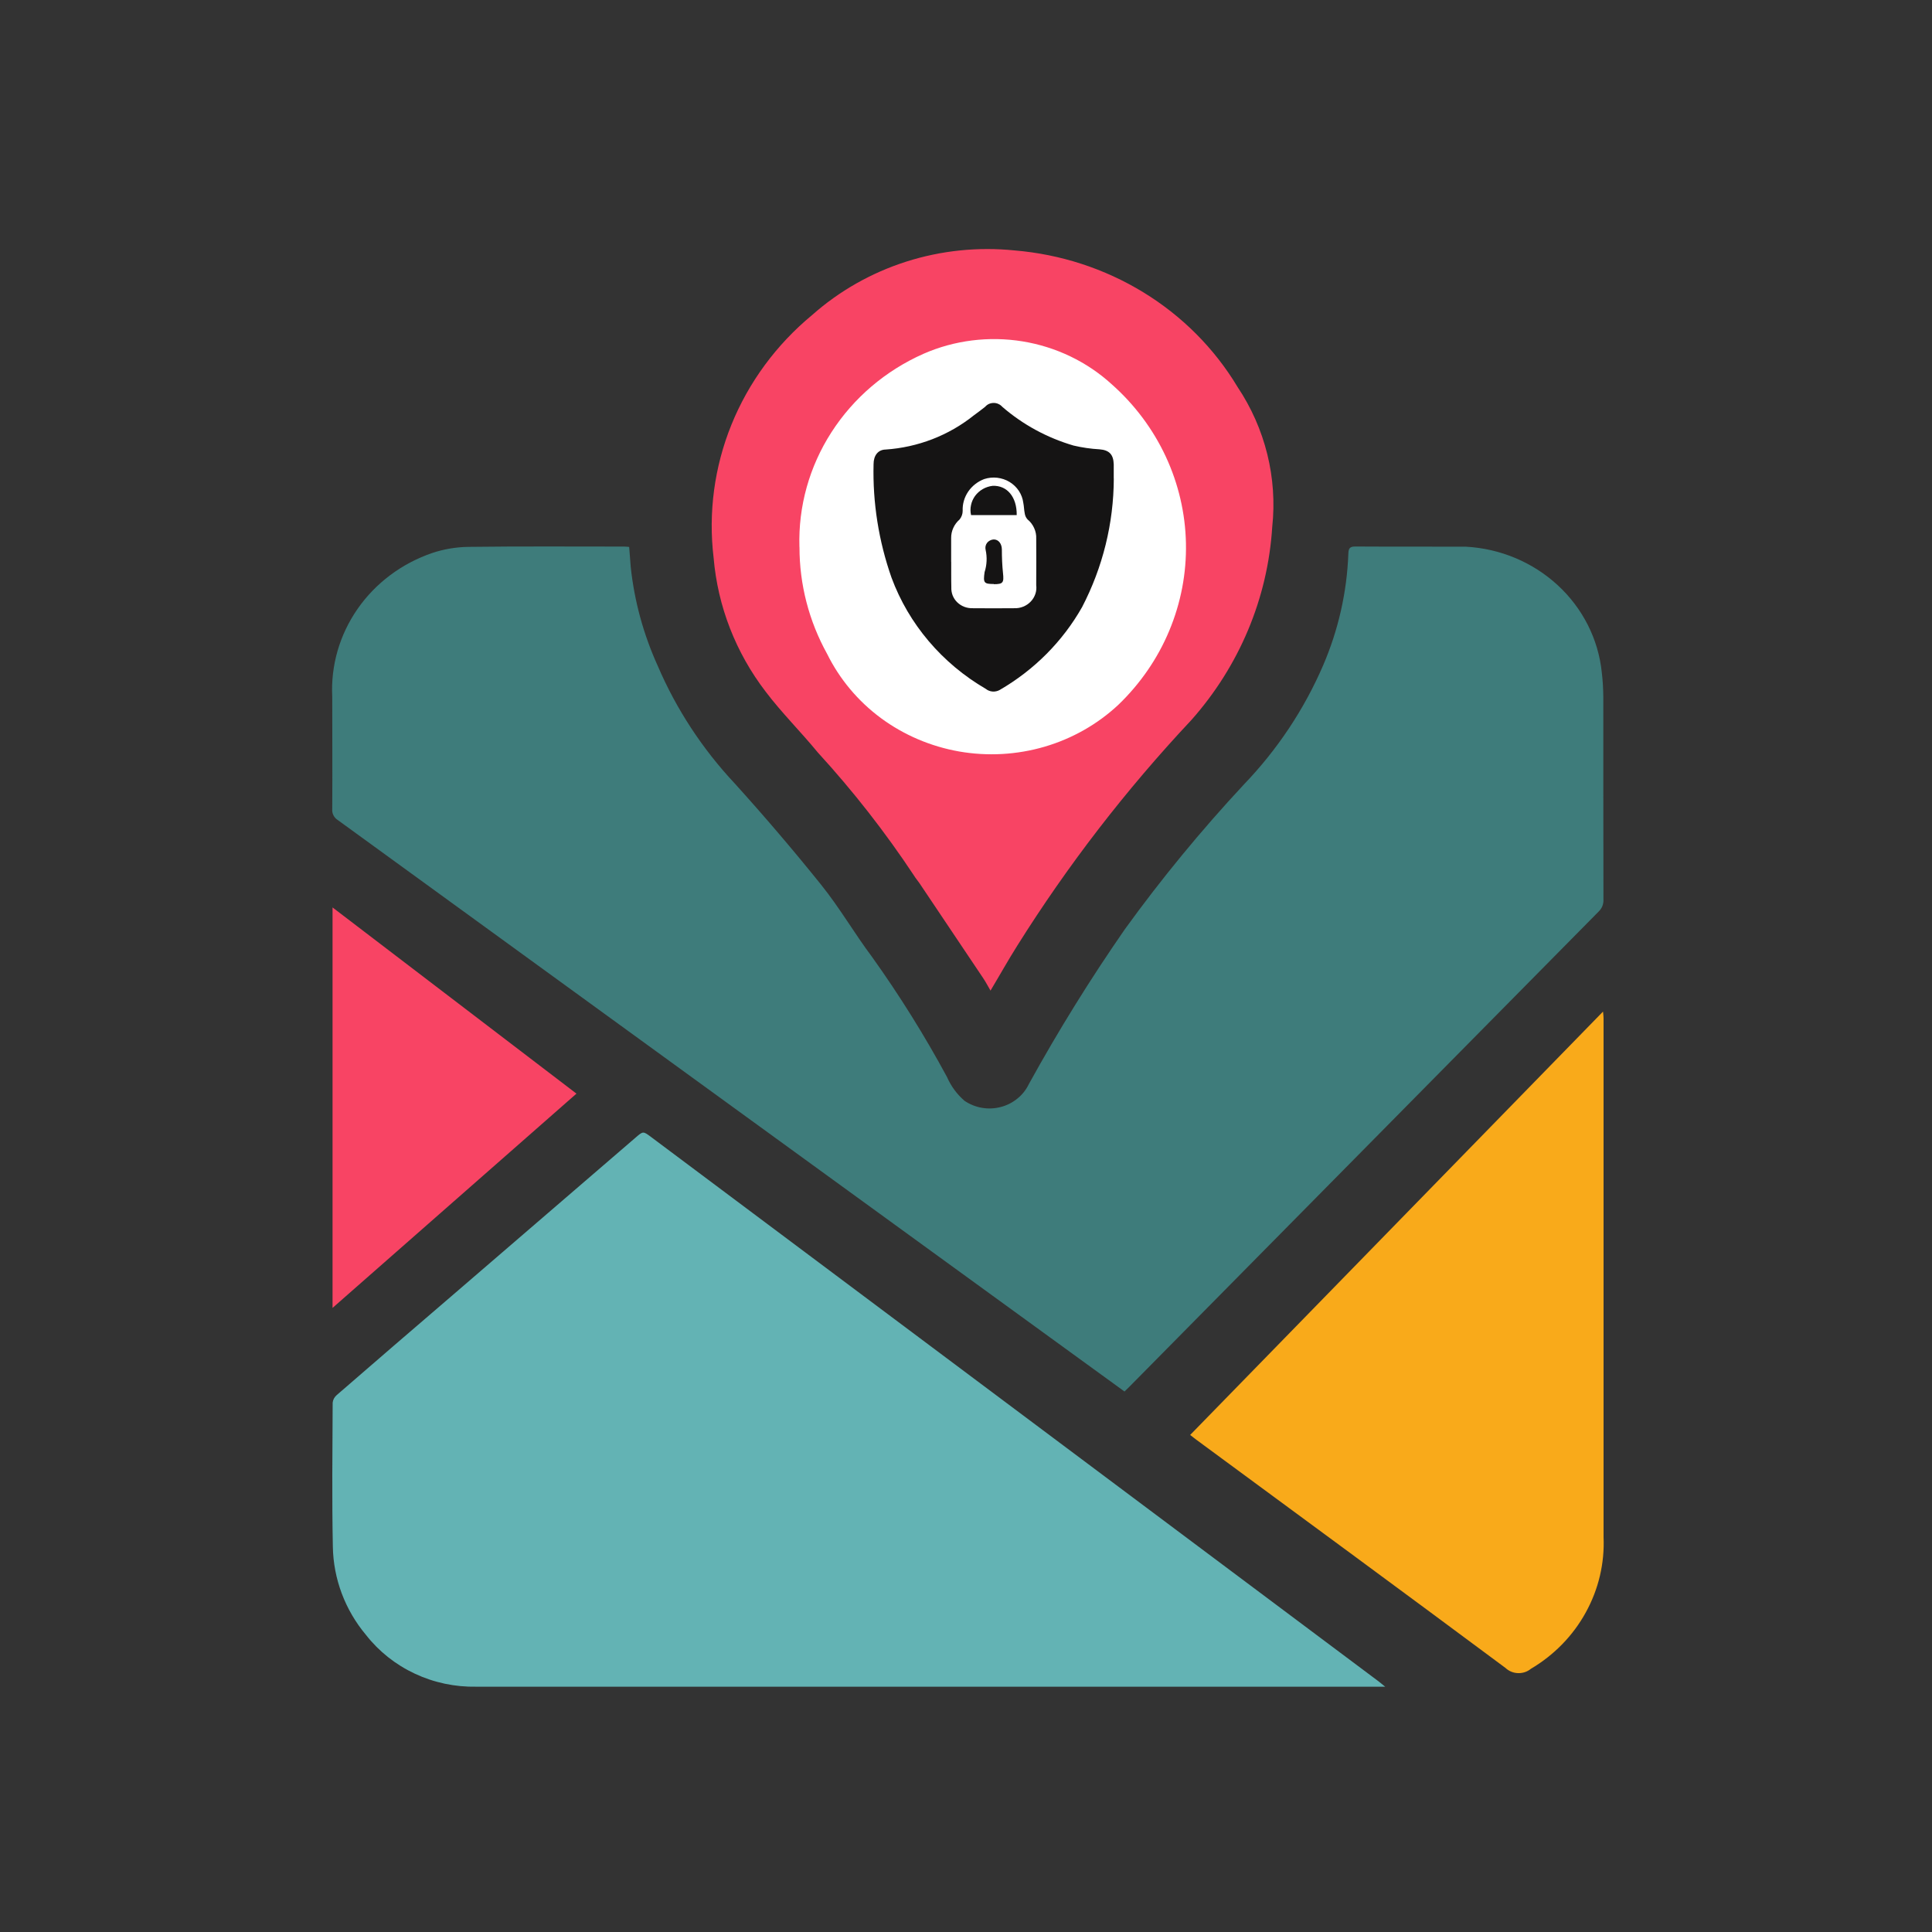 <svg width="32" height="32" viewBox="0 0 32 32" fill="none" xmlns="http://www.w3.org/2000/svg">
<rect x="0" y="0" width="32" height="32" fill="#333333" stroke="none"/>
<g clip-path="url(#clip0_297_47086)">
<ellipse cx="16.483" cy="8.855" rx="3.46" ry="3.751" fill="white"/>
<path d="M18.627 23.049L17.323 22.102C13.415 19.262 9.505 16.422 5.594 13.582C5.563 13.563 5.539 13.536 5.523 13.504C5.507 13.473 5.5 13.438 5.503 13.402C5.507 12.782 5.503 12.161 5.503 11.541C5.477 11.025 5.624 10.515 5.922 10.086C6.22 9.657 6.653 9.333 7.157 9.16C7.35 9.095 7.553 9.061 7.758 9.058C8.618 9.047 9.48 9.053 10.34 9.053C10.365 9.053 10.391 9.057 10.421 9.059C10.43 9.172 10.438 9.282 10.447 9.392C10.507 9.958 10.659 10.511 10.896 11.033C11.202 11.746 11.633 12.404 12.169 12.976C12.662 13.521 13.139 14.08 13.601 14.655C13.906 15.034 14.152 15.46 14.444 15.85C14.9 16.488 15.315 17.153 15.686 17.84C15.752 17.991 15.851 18.126 15.977 18.234C16.064 18.292 16.162 18.332 16.265 18.349C16.369 18.367 16.475 18.362 16.577 18.335C16.678 18.309 16.772 18.261 16.852 18.195C16.933 18.13 16.997 18.048 17.041 17.956C17.526 17.075 18.057 16.219 18.632 15.39C19.238 14.552 19.897 13.751 20.605 12.991C21.159 12.414 21.602 11.747 21.915 11.021C22.168 10.433 22.31 9.805 22.333 9.168C22.336 9.074 22.364 9.052 22.451 9.052C23.062 9.056 23.671 9.052 24.281 9.055C24.85 9.086 25.389 9.313 25.801 9.693C26.213 10.073 26.472 10.583 26.53 11.131C26.547 11.271 26.555 11.412 26.556 11.553C26.556 12.667 26.556 13.782 26.558 14.897C26.56 14.935 26.554 14.972 26.54 15.008C26.526 15.043 26.504 15.074 26.476 15.101C23.884 17.724 21.294 20.347 18.704 22.971C18.679 22.996 18.654 23.02 18.623 23.05" fill="#3E7C7B"/>
<path d="M22.943 27.937H22.805C17.834 27.937 12.862 27.937 7.89 27.937C7.537 27.944 7.188 27.87 6.87 27.721C6.552 27.572 6.276 27.353 6.063 27.081C5.715 26.666 5.522 26.151 5.513 25.618C5.497 24.823 5.506 24.027 5.51 23.233C5.515 23.184 5.539 23.14 5.576 23.108C6.209 22.559 6.843 22.012 7.479 21.467L10.524 18.845C10.652 18.734 10.651 18.733 10.785 18.833L22.834 27.849C22.862 27.87 22.889 27.893 22.942 27.936" fill="#63B3B4"/>
<path d="M16.405 16.406C16.363 16.333 16.327 16.265 16.285 16.202C15.934 15.677 15.582 15.153 15.229 14.628C15.201 14.586 15.166 14.548 15.14 14.504C14.664 13.785 14.132 13.104 13.547 12.465C13.264 12.12 12.949 11.809 12.681 11.455C12.186 10.809 11.888 10.042 11.82 9.241C11.73 8.493 11.831 7.735 12.115 7.034C12.399 6.333 12.858 5.709 13.45 5.219C13.898 4.821 14.43 4.519 15.008 4.334C15.587 4.149 16.2 4.086 16.806 4.148C17.564 4.211 18.296 4.449 18.938 4.842C19.581 5.235 20.115 5.772 20.497 6.408C20.957 7.096 21.16 7.916 21.072 8.73C20.998 9.909 20.527 11.032 19.731 11.928C18.649 13.081 17.685 14.331 16.85 15.662C16.697 15.904 16.558 16.154 16.404 16.411M13.242 9.06C13.241 9.678 13.398 10.286 13.7 10.831C13.906 11.248 14.211 11.613 14.591 11.894C14.972 12.175 15.416 12.364 15.887 12.447C16.358 12.529 16.843 12.502 17.301 12.368C17.759 12.234 18.178 11.996 18.522 11.675C18.886 11.325 19.174 10.908 19.366 10.448C19.559 9.987 19.653 9.494 19.643 8.998C19.633 8.502 19.519 8.013 19.308 7.56C19.097 7.108 18.793 6.701 18.415 6.366C18.006 5.992 17.49 5.744 16.935 5.654C16.38 5.564 15.809 5.635 15.296 5.86C14.666 6.139 14.136 6.592 13.771 7.16C13.405 7.728 13.221 8.388 13.241 9.057" fill="#F84464"/>
<path d="M19.713 23.767L26.551 16.755C26.555 16.804 26.56 16.833 26.56 16.864C26.56 19.729 26.56 22.593 26.56 25.459C26.579 25.893 26.477 26.324 26.265 26.708C26.054 27.092 25.74 27.414 25.356 27.641C25.297 27.69 25.22 27.715 25.142 27.712C25.065 27.71 24.991 27.679 24.935 27.626C23.227 26.356 21.512 25.096 19.798 23.834C19.773 23.815 19.747 23.794 19.714 23.768" fill="#F9AA1A"/>
<path d="M5.508 21.663V15.03L9.548 18.114L5.508 21.663" fill="#F84464"/>
<path d="M18.448 7.925C18.446 8.665 18.266 9.396 17.922 10.057C17.601 10.623 17.131 11.096 16.558 11.428C16.522 11.448 16.481 11.457 16.44 11.454C16.399 11.451 16.36 11.436 16.328 11.41C15.603 10.988 15.051 10.337 14.766 9.567C14.554 8.962 14.453 8.327 14.469 7.689C14.469 7.542 14.545 7.449 14.666 7.446C15.202 7.41 15.713 7.213 16.128 6.881C16.192 6.836 16.254 6.786 16.317 6.738C16.334 6.718 16.356 6.701 16.381 6.69C16.406 6.679 16.433 6.674 16.46 6.674C16.488 6.674 16.515 6.68 16.539 6.692C16.564 6.703 16.585 6.72 16.603 6.74C16.943 7.034 17.345 7.252 17.782 7.38C17.923 7.413 18.067 7.434 18.211 7.442C18.37 7.455 18.442 7.524 18.447 7.692C18.447 7.769 18.447 7.848 18.447 7.926M15.755 9.303C15.755 9.373 15.755 9.444 15.755 9.514C15.755 9.585 15.755 9.656 15.757 9.726C15.755 9.772 15.762 9.817 15.778 9.86C15.795 9.903 15.82 9.942 15.854 9.975C15.887 10.007 15.926 10.033 15.97 10.05C16.014 10.067 16.061 10.075 16.109 10.074C16.338 10.076 16.569 10.076 16.799 10.074C16.85 10.076 16.901 10.067 16.948 10.048C16.995 10.029 17.038 10 17.072 9.964C17.107 9.928 17.133 9.884 17.149 9.837C17.165 9.79 17.169 9.741 17.163 9.692C17.166 9.435 17.163 9.179 17.163 8.923C17.166 8.862 17.154 8.802 17.129 8.747C17.104 8.691 17.067 8.642 17.019 8.603C16.994 8.575 16.978 8.541 16.973 8.504C16.961 8.447 16.961 8.386 16.949 8.328C16.94 8.258 16.915 8.191 16.876 8.131C16.836 8.071 16.784 8.021 16.722 7.983C16.66 7.945 16.59 7.922 16.517 7.913C16.444 7.905 16.371 7.912 16.301 7.935C16.193 7.976 16.1 8.049 16.036 8.143C15.972 8.238 15.94 8.349 15.945 8.461C15.945 8.513 15.927 8.563 15.894 8.604C15.849 8.643 15.813 8.691 15.789 8.745C15.765 8.798 15.753 8.856 15.754 8.914C15.754 9.044 15.754 9.174 15.754 9.304" fill="#151414"/>
<path d="M16.084 8.532C16.071 8.477 16.071 8.421 16.083 8.366C16.094 8.311 16.118 8.259 16.151 8.213C16.185 8.168 16.228 8.129 16.277 8.101C16.327 8.072 16.383 8.054 16.44 8.047C16.68 8.036 16.844 8.231 16.84 8.532H16.084Z" fill="#151414"/>
<path d="M16.461 9.673C16.295 9.673 16.283 9.652 16.308 9.476C16.346 9.357 16.352 9.23 16.325 9.107C16.32 9.087 16.32 9.066 16.324 9.046C16.328 9.026 16.337 9.007 16.35 8.99C16.363 8.974 16.38 8.96 16.399 8.951C16.418 8.941 16.439 8.936 16.46 8.935C16.54 8.935 16.593 9.007 16.594 9.101C16.594 9.232 16.599 9.362 16.613 9.494C16.63 9.652 16.613 9.676 16.46 9.676" fill="#151414"/>
</g>
<defs>
<clipPath id="clip0_297_47086">
<rect width="32" height="32" fill="white"/>
</clipPath>
</defs>
</svg>
